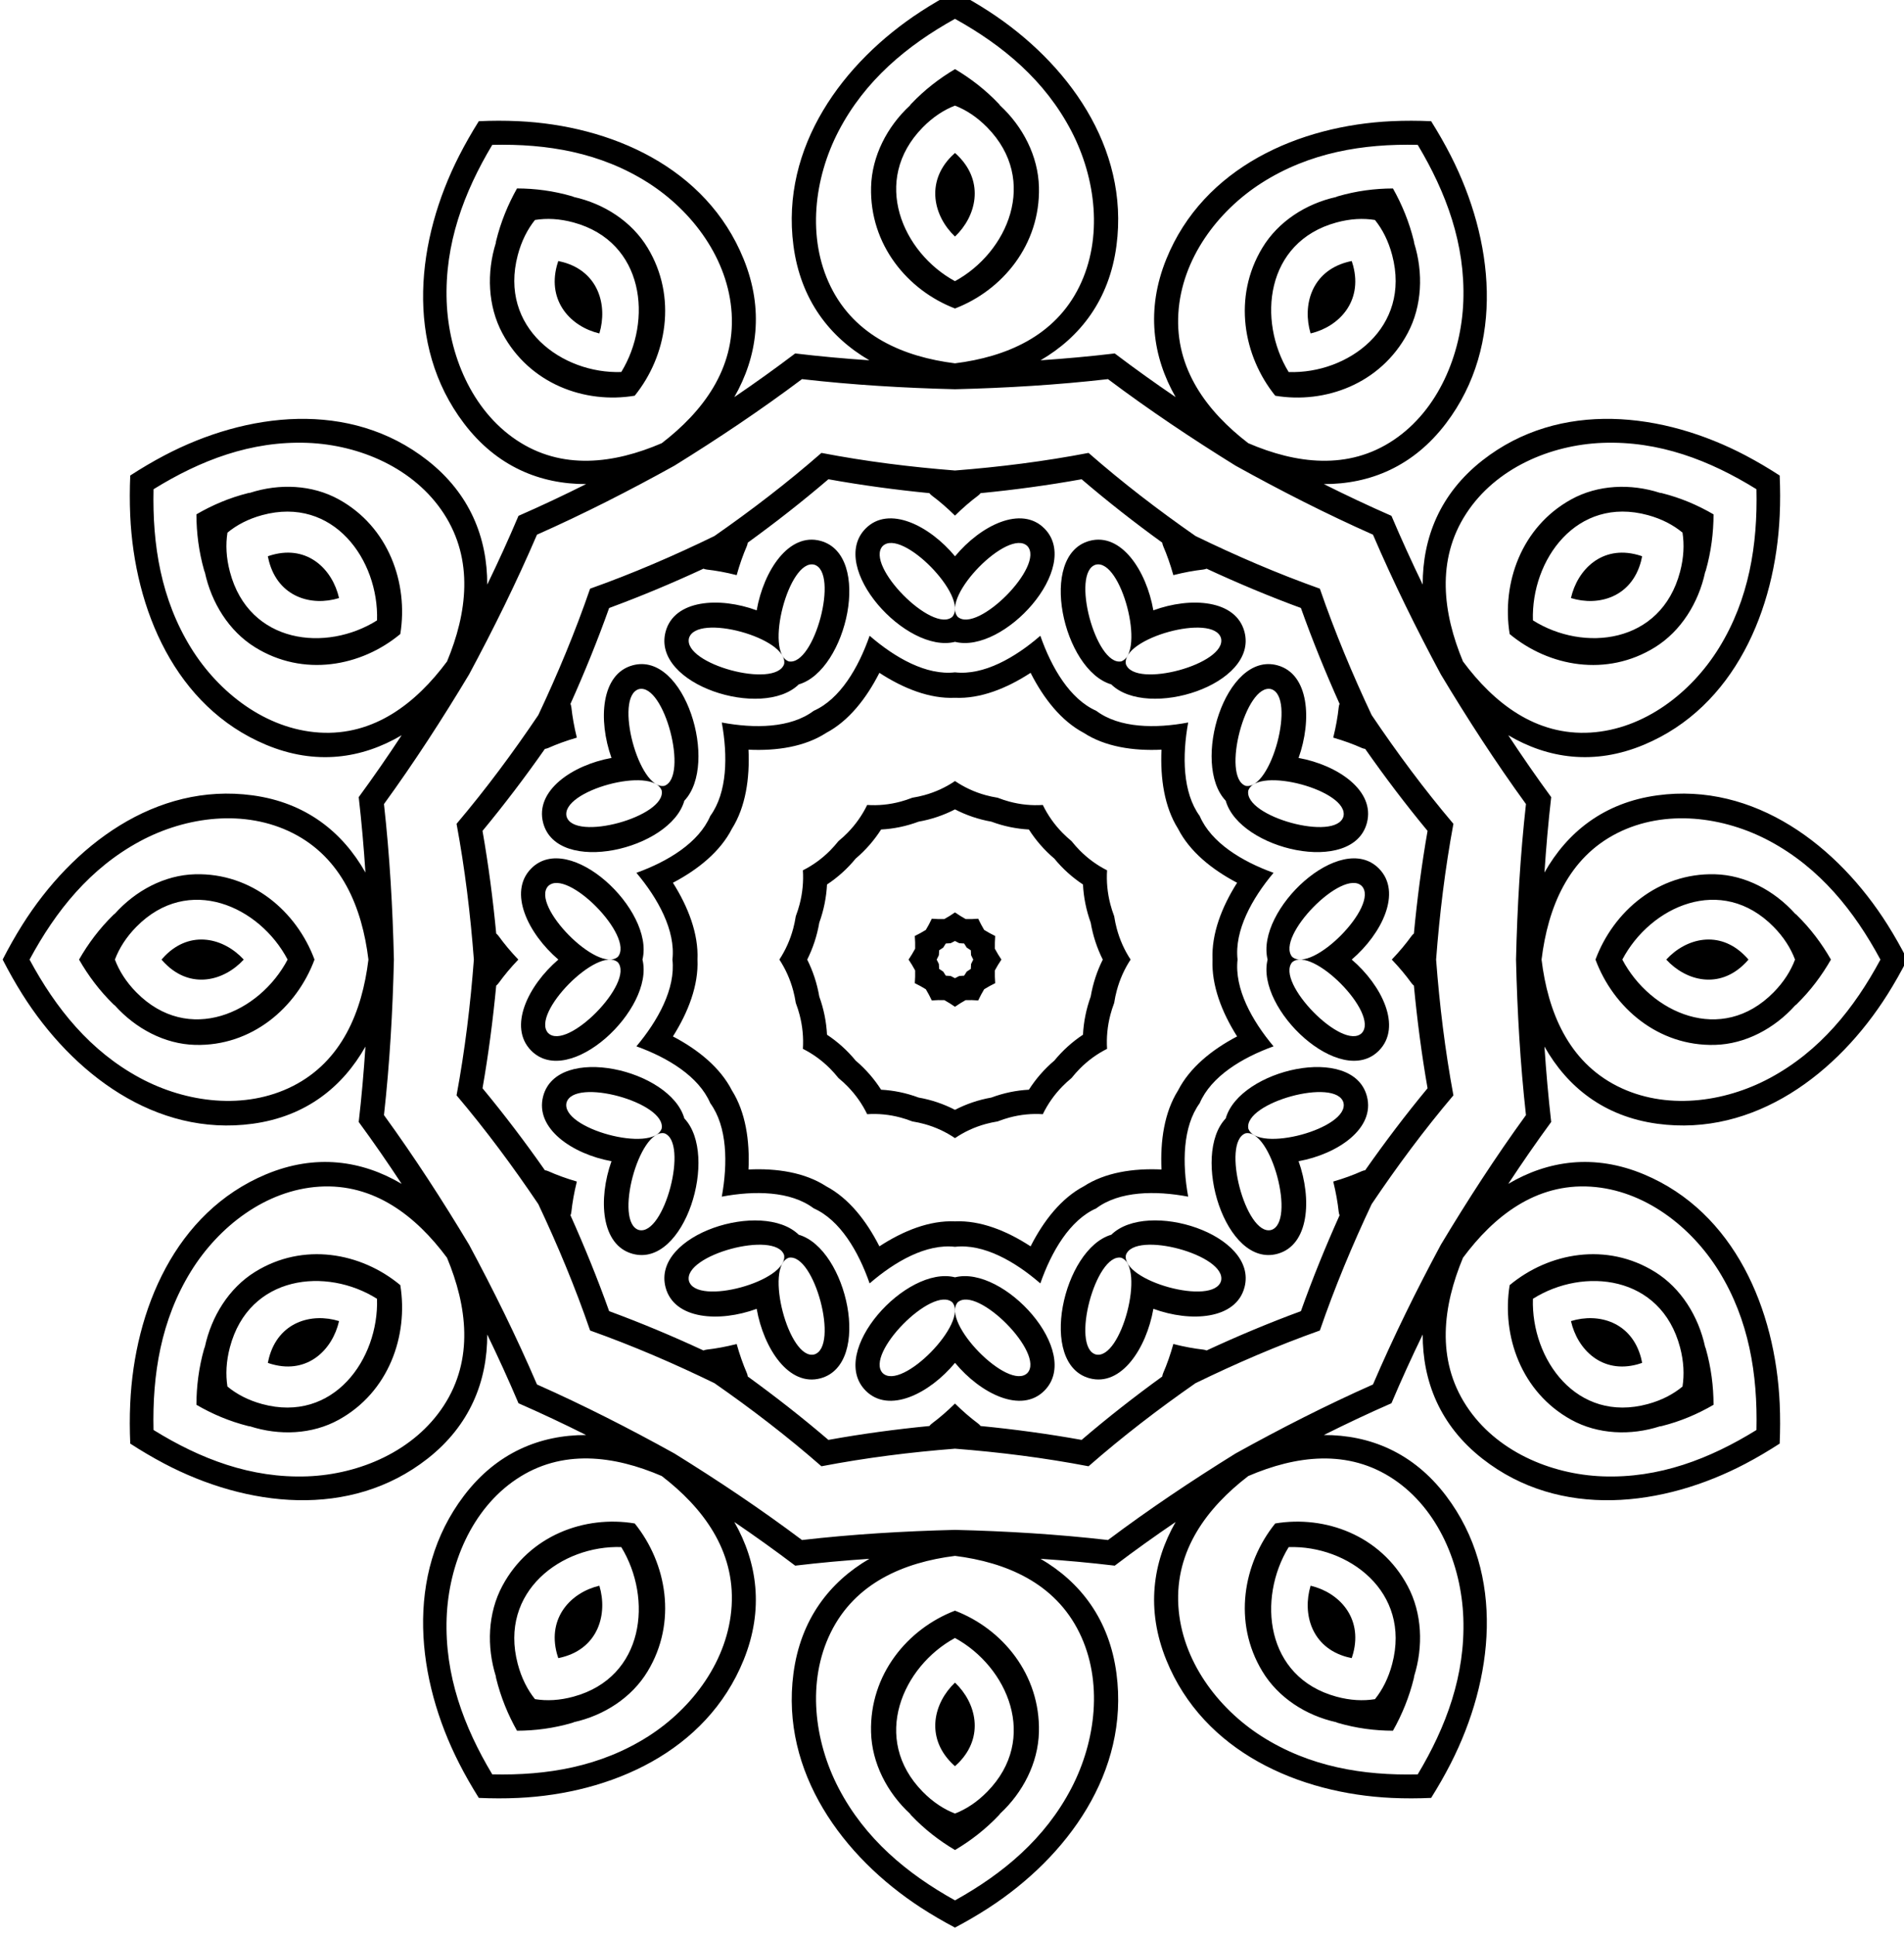 <?xml version="1.0" encoding="UTF-8" standalone="no"?>
<!-- Created with Inkscape (http://www.inkscape.org/) -->

<svg
   width="267.067mm"
   height="271.395mm"
   viewBox="0 0 267.067 271.395"
   version="1.1"
   id="svg5"
   xml:space="preserve"
   xmlns="http://www.w3.org/2000/svg"
   xmlns:svg="http://www.w3.org/2000/svg"><defs
     id="defs2" /><g
     id="layer1"
     transform="translate(-920.981,697.12)"><g
       id="g6161"
       transform="matrix(0.353,0,0,0.353,-16.242,25.423)"><g
         id="g13395"><g
           id="g15112"
           transform="translate(-1.995,-19.113)"><g
             id="g46099"
             transform="matrix(10.253,0,0,10.251,2934.071,589.603)"><g
               id="Layer1054"
               style="fill:#000000"
               transform="matrix(1.101,0,0,1.119,-238.25,-857.82)"><path
                 d="m 236.739,552.123 c -1.13,-1.38 -1.498,-3.417 -0.456,-5.117 0.56,-0.916 1.539,-1.531 2.595,-1.762 0.018,-0.009 0.038,-0.019 0.06,-0.024 0.657,-0.189 1.304,-0.271 1.945,-0.273 0.318,0.556 0.571,1.158 0.736,1.821 0.006,0.021 0.007,0.044 0.009,0.064 0.328,1.031 0.284,2.187 -0.229,3.129 -0.952,1.752 -2.9,2.452 -4.66,2.163 z m 8.252,8.252 c -0.288,-1.76 0.411,-3.708 2.164,-4.66 0.943,-0.513 2.098,-0.556 3.128,-0.228 0.021,10e-4 0.043,0.003 0.064,0.009 0.663,0.164 1.265,0.417 1.821,0.736 -0.002,0.64 -0.084,1.288 -0.273,1.945 -0.006,0.021 -0.015,0.042 -0.024,0.06 -0.231,1.056 -0.847,2.035 -1.762,2.595 -1.701,1.042 -3.738,0.674 -5.118,-0.456 z m 3.021,11.273 c 0.63,-1.669 2.21,-3.006 4.204,-2.954 1.072,0.027 2.095,0.567 2.824,1.366 0.017,0.011 0.036,0.024 0.051,0.04 0.492,0.474 0.887,0.994 1.209,1.548 -0.322,0.553 -0.717,1.074 -1.209,1.548 -0.015,0.016 -0.034,0.028 -0.051,0.04 -0.728,0.799 -1.752,1.339 -2.824,1.366 -1.994,0.052 -3.574,-1.285 -4.204,-2.954 z m -3.021,11.273 c 1.38,-1.13 3.417,-1.498 5.118,-0.456 0.915,0.559 1.531,1.538 1.762,2.595 0.009,0.019 0.019,0.039 0.024,0.06 0.189,0.657 0.271,1.304 0.273,1.944 -0.556,0.319 -1.158,0.572 -1.821,0.736 -0.021,0.006 -0.043,0.008 -0.064,0.009 -1.03,0.328 -2.186,0.284 -3.128,-0.228 -1.753,-0.952 -2.452,-2.9 -2.164,-4.66 z m -8.252,8.252 c 1.76,-0.289 3.708,0.411 4.66,2.163 0.513,0.942 0.557,2.098 0.229,3.129 -0.001,0.02 -0.003,0.043 -0.009,0.064 -0.165,0.663 -0.418,1.265 -0.736,1.821 -0.641,-0.002 -1.288,-0.084 -1.945,-0.273 -0.021,-0.006 -0.042,-0.016 -0.06,-0.024 -1.057,-0.231 -2.036,-0.847 -2.595,-1.763 -1.042,-1.7 -0.674,-3.738 0.456,-5.117 z m -11.272,3.02 c 1.669,0.63 3.006,2.21 2.954,4.204 -0.027,1.073 -0.567,2.095 -1.366,2.824 -0.011,0.017 -0.024,0.035 -0.04,0.051 -0.474,0.492 -0.994,0.886 -1.548,1.209 -0.554,-0.323 -1.074,-0.717 -1.548,-1.209 -0.015,-0.016 -0.028,-0.034 -0.04,-0.051 -0.8,-0.729 -1.34,-1.752 -1.367,-2.824 -0.052,-1.994 1.285,-3.574 2.954,-4.204 z m -11.273,-3.02 c 1.13,1.38 1.498,3.417 0.456,5.117 -0.559,0.915 -1.538,1.531 -2.595,1.763 -0.018,0.009 -0.039,0.019 -0.06,0.024 -0.656,0.189 -1.304,0.271 -1.945,0.273 -0.318,-0.556 -0.571,-1.158 -0.736,-1.821 -0.006,-0.022 -0.007,-0.044 -0.009,-0.064 -0.328,-1.031 -0.284,-2.187 0.229,-3.129 0.952,-1.752 2.9,-2.452 4.66,-2.163 z m -8.252,-8.252 c 0.289,1.76 -0.411,3.708 -2.164,4.66 -0.942,0.513 -2.098,0.556 -3.128,0.228 -0.02,-0.001 -0.043,-0.003 -0.064,-0.009 -0.663,-0.165 -1.265,-0.417 -1.821,-0.736 0.002,-0.64 0.084,-1.288 0.273,-1.944 0.006,-0.021 0.015,-0.042 0.024,-0.06 0.231,-1.057 0.847,-2.035 1.762,-2.595 1.701,-1.042 3.738,-0.674 5.118,0.456 z m -3.02,-11.273 c -0.63,1.669 -2.21,3.006 -4.204,2.954 -1.072,-0.027 -2.095,-0.567 -2.824,-1.366 -0.017,-0.012 -0.035,-0.024 -0.051,-0.04 -0.492,-0.474 -0.886,-0.994 -1.209,-1.548 0.322,-0.554 0.717,-1.074 1.209,-1.548 0.016,-0.016 0.034,-0.028 0.051,-0.04 0.728,-0.8 1.751,-1.339 2.824,-1.366 1.994,-0.052 3.574,1.285 4.204,2.954 z m 3.02,-11.273 c -1.38,1.13 -3.417,1.498 -5.118,0.456 -0.915,-0.56 -1.531,-1.538 -1.762,-2.595 -0.009,-0.019 -0.019,-0.039 -0.024,-0.06 -0.189,-0.657 -0.271,-1.304 -0.273,-1.945 0.556,-0.319 1.158,-0.572 1.821,-0.736 0.021,-0.006 0.044,-0.008 0.064,-0.009 1.031,-0.329 2.187,-0.284 3.128,0.228 1.753,0.952 2.453,2.9 2.164,4.66 z m 8.252,-8.252 c -1.76,0.289 -3.708,-0.411 -4.66,-2.163 -0.513,-0.943 -0.557,-2.098 -0.229,-3.129 0.001,-0.021 0.003,-0.043 0.009,-0.064 0.165,-0.663 0.418,-1.265 0.736,-1.821 0.641,0.002 1.288,0.084 1.945,0.273 0.021,0.006 0.042,0.015 0.06,0.024 1.057,0.231 2.036,0.847 2.595,1.762 1.042,1.7 0.674,3.738 -0.456,5.117 z m 11.273,-3.02 c -1.669,-0.63 -3.006,-2.21 -2.954,-4.204 0.027,-1.073 0.567,-2.095 1.367,-2.824 0.011,-0.017 0.024,-0.035 0.04,-0.051 0.474,-0.492 0.994,-0.886 1.548,-1.209 0.553,0.323 1.074,0.717 1.548,1.209 0.015,0.015 0.028,0.034 0.04,0.051 0.8,0.729 1.339,1.751 1.366,2.824 0.052,1.994 -1.285,3.574 -2.954,4.204 z m 16.288,-5.666 c -1.928,-0.045 -3.812,0.264 -5.494,1.318 -1.557,0.979 -2.817,2.637 -2.932,4.519 -0.119,1.925 1.014,3.401 2.462,4.494 1.67,0.707 3.515,0.951 5.122,-0.115 1.572,-1.041 2.378,-2.961 2.447,-4.798 0.073,-1.984 -0.603,-3.769 -1.605,-5.418 z m 11.923,11.924 c -1.647,-1.004 -3.433,-1.678 -5.417,-1.605 -1.838,0.069 -3.758,0.875 -4.798,2.447 -1.065,1.607 -0.822,3.452 -0.115,5.122 1.093,1.447 2.569,2.58 4.494,2.462 1.882,-0.116 3.54,-1.374 4.518,-2.932 1.055,-1.682 1.363,-3.566 1.318,-5.494 z m 4.364,16.288 c -0.925,-1.692 -2.134,-3.17 -3.888,-4.099 -1.627,-0.86 -3.692,-1.121 -5.379,-0.28 -1.726,0.86 -2.438,2.579 -2.661,4.379 0.223,1.8 0.935,3.519 2.661,4.379 1.688,0.841 3.753,0.58 5.379,-0.28 1.754,-0.929 2.963,-2.406 3.888,-4.099 z m -4.364,16.288 c 0.045,-1.928 -0.263,-3.812 -1.318,-5.494 -0.979,-1.557 -2.637,-2.816 -4.518,-2.932 -1.925,-0.119 -3.401,1.014 -4.494,2.462 -0.707,1.67 -0.95,3.515 0.115,5.122 1.041,1.572 2.96,2.378 4.798,2.447 1.984,0.073 3.769,-0.602 5.417,-1.605 z m -11.923,11.924 c 1.003,-1.648 1.678,-3.433 1.605,-5.417 -0.069,-1.838 -0.875,-3.757 -2.447,-4.798 -1.607,-1.065 -3.452,-0.822 -5.122,-0.115 -1.447,1.093 -2.58,2.569 -2.462,4.494 0.115,1.882 1.374,3.54 2.932,4.519 1.682,1.054 3.566,1.363 5.494,1.318 z m -16.288,4.364 c 1.692,-0.925 3.17,-2.134 4.099,-3.889 0.859,-1.626 1.121,-3.692 0.28,-5.379 -0.86,-1.726 -2.579,-2.438 -4.378,-2.661 -1.8,0.223 -3.519,0.935 -4.379,2.661 -0.841,1.688 -0.58,3.753 0.28,5.379 0.929,1.755 2.407,2.964 4.099,3.889 z m -16.288,-4.364 c 1.928,0.045 3.812,-0.264 5.494,-1.318 1.558,-0.979 2.817,-2.637 2.932,-4.519 0.118,-1.925 -1.015,-3.401 -2.462,-4.494 -1.67,-0.707 -3.515,-0.951 -5.123,0.115 -1.572,1.041 -2.378,2.961 -2.447,4.798 -0.073,1.984 0.602,3.769 1.605,5.417 z m -11.923,-11.924 c 1.647,1.003 3.433,1.678 5.417,1.605 1.839,-0.069 3.758,-0.875 4.798,-2.447 1.065,-1.607 0.822,-3.452 0.115,-5.122 -1.093,-1.448 -2.569,-2.58 -4.494,-2.462 -1.882,0.116 -3.54,1.374 -4.519,2.932 -1.055,1.682 -1.363,3.566 -1.318,5.494 z m -4.364,-16.288 c 0.925,1.692 2.134,3.17 3.888,4.099 1.626,0.86 3.692,1.121 5.379,0.28 1.726,-0.86 2.438,-2.579 2.661,-4.379 -0.223,-1.8 -0.935,-3.519 -2.661,-4.379 -1.687,-0.841 -3.753,-0.58 -5.379,0.28 -1.754,0.929 -2.963,2.406 -3.888,4.099 z m 4.364,-16.288 c -0.045,1.928 0.263,3.812 1.318,5.494 0.979,1.557 2.637,2.816 4.519,2.932 1.925,0.119 3.401,-1.014 4.494,-2.462 0.707,-1.671 0.95,-3.515 -0.115,-5.122 -1.041,-1.572 -2.96,-2.378 -4.798,-2.447 -1.984,-0.073 -3.769,0.602 -5.417,1.605 z m 11.923,-11.924 c -1.003,1.648 -1.678,3.433 -1.605,5.418 0.069,1.838 0.875,3.757 2.447,4.798 1.608,1.065 3.452,0.822 5.123,0.115 1.447,-1.093 2.58,-2.569 2.462,-4.494 -0.116,-1.882 -1.375,-3.539 -2.932,-4.519 -1.682,-1.055 -3.566,-1.363 -5.494,-1.318 z m 16.288,-4.364 c -1.692,0.925 -3.17,2.134 -4.099,3.889 -0.859,1.626 -1.121,3.692 -0.28,5.379 0.86,1.726 2.579,2.438 4.379,2.661 1.8,-0.223 3.519,-0.935 4.378,-2.661 0.841,-1.688 0.58,-3.753 -0.28,-5.379 -0.929,-1.755 -2.406,-2.964 -4.099,-3.889 z m -0.376,31.172 c 0.129,-0.07 0.254,-0.146 0.376,-0.231 0.122,0.084 0.247,0.161 0.376,0.231 0.146,0.004 0.293,0 0.441,-0.012 0.064,0.134 0.134,0.263 0.21,0.388 0.125,0.076 0.254,0.146 0.388,0.21 -0.011,0.147 -0.015,0.295 -0.012,0.441 0.07,0.129 0.147,0.254 0.231,0.376 -0.084,0.122 -0.161,0.247 -0.231,0.376 -0.004,0.146 5e-4,0.293 0.012,0.441 -0.133,0.064 -0.263,0.134 -0.388,0.21 -0.076,0.125 -0.147,0.254 -0.21,0.388 -0.147,-0.012 -0.295,-0.016 -0.441,-0.012 -0.129,0.069 -0.254,0.147 -0.376,0.231 -0.122,-0.084 -0.248,-0.161 -0.376,-0.231 -0.146,-0.004 -0.293,0 -0.441,0.012 -0.063,-0.134 -0.133,-0.263 -0.21,-0.388 -0.124,-0.076 -0.254,-0.146 -0.388,-0.21 0.012,-0.148 0.016,-0.295 0.012,-0.441 -0.07,-0.129 -0.147,-0.254 -0.231,-0.376 0.084,-0.122 0.161,-0.247 0.231,-0.376 0.004,-0.146 0,-0.293 -0.012,-0.441 0.134,-0.064 0.263,-0.134 0.388,-0.21 0.077,-0.125 0.147,-0.254 0.21,-0.388 0.148,0.012 0.295,0.016 0.441,0.012 z m 0.376,-3.798 c -0.395,0.201 -0.824,0.346 -1.28,0.425 -0.435,0.16 -0.878,0.249 -1.321,0.272 -0.242,0.371 -0.54,0.712 -0.896,1.008 -0.296,0.356 -0.636,0.654 -1.008,0.896 -0.023,0.443 -0.112,0.886 -0.272,1.321 -0.079,0.456 -0.224,0.884 -0.425,1.28 0.201,0.395 0.346,0.823 0.425,1.28 0.16,0.435 0.249,0.878 0.272,1.321 0.372,0.242 0.711,0.54 1.008,0.896 0.356,0.296 0.654,0.636 0.896,1.008 0.443,0.023 0.886,0.112 1.321,0.272 0.456,0.079 0.885,0.224 1.28,0.425 0.395,-0.201 0.823,-0.346 1.28,-0.425 0.435,-0.16 0.878,-0.249 1.321,-0.272 0.242,-0.372 0.54,-0.712 0.896,-1.008 0.297,-0.356 0.636,-0.654 1.008,-0.896 0.023,-0.443 0.112,-0.886 0.272,-1.321 0.079,-0.456 0.224,-0.884 0.425,-1.28 -0.201,-0.395 -0.346,-0.823 -0.425,-1.28 -0.16,-0.435 -0.249,-0.878 -0.272,-1.321 -0.372,-0.242 -0.712,-0.54 -1.008,-0.896 -0.356,-0.297 -0.654,-0.636 -0.896,-1.008 -0.443,-0.024 -0.886,-0.112 -1.321,-0.272 -0.456,-0.079 -0.885,-0.224 -1.28,-0.425 z m -1.502,-0.403 c 0.152,-0.024 0.295,-0.055 0.424,-0.09 0.396,-0.107 0.755,-0.273 1.078,-0.488 0.323,0.215 0.682,0.381 1.077,0.488 0.129,0.035 0.272,0.066 0.424,0.09 0.144,0.055 0.283,0.1 0.412,0.134 0.396,0.105 0.79,0.141 1.178,0.116 0.172,0.348 0.4,0.671 0.689,0.962 0.095,0.095 0.203,0.193 0.322,0.29 0.097,0.119 0.195,0.228 0.29,0.322 0.291,0.289 0.614,0.517 0.961,0.689 -0.025,0.387 0.011,0.781 0.116,1.177 0.034,0.13 0.079,0.269 0.134,0.412 0.024,0.151 0.055,0.295 0.09,0.424 0.107,0.396 0.273,0.755 0.488,1.078 -0.215,0.323 -0.381,0.682 -0.488,1.078 -0.035,0.129 -0.067,0.272 -0.09,0.424 -0.055,0.143 -0.1,0.283 -0.134,0.412 -0.105,0.396 -0.141,0.79 -0.116,1.177 -0.348,0.172 -0.671,0.4 -0.961,0.689 -0.095,0.094 -0.194,0.203 -0.29,0.322 -0.119,0.097 -0.228,0.195 -0.322,0.29 -0.289,0.29 -0.517,0.614 -0.689,0.962 -0.387,-0.025 -0.781,0.011 -1.178,0.116 -0.129,0.034 -0.269,0.079 -0.412,0.134 -0.152,0.024 -0.295,0.055 -0.424,0.09 -0.396,0.107 -0.755,0.273 -1.077,0.488 -0.323,-0.215 -0.682,-0.381 -1.078,-0.488 -0.129,-0.035 -0.272,-0.066 -0.424,-0.09 -0.143,-0.055 -0.283,-0.1 -0.412,-0.134 -0.396,-0.105 -0.79,-0.141 -1.177,-0.116 -0.172,-0.348 -0.4,-0.671 -0.689,-0.962 -0.094,-0.096 -0.202,-0.193 -0.322,-0.29 -0.097,-0.119 -0.195,-0.228 -0.29,-0.322 -0.291,-0.289 -0.614,-0.517 -0.962,-0.689 0.025,-0.387 -0.011,-0.781 -0.116,-1.177 -0.034,-0.13 -0.079,-0.269 -0.134,-0.412 -0.024,-0.152 -0.055,-0.295 -0.09,-0.424 -0.107,-0.396 -0.273,-0.755 -0.488,-1.078 0.215,-0.323 0.381,-0.682 0.488,-1.078 0.035,-0.13 0.066,-0.272 0.09,-0.424 0.055,-0.144 0.1,-0.283 0.134,-0.412 0.105,-0.396 0.141,-0.79 0.116,-1.177 0.348,-0.172 0.671,-0.4 0.962,-0.689 0.095,-0.095 0.193,-0.203 0.29,-0.322 0.12,-0.097 0.228,-0.195 0.322,-0.29 0.289,-0.291 0.517,-0.614 0.689,-0.962 0.387,0.025 0.781,-0.011 1.177,-0.116 0.129,-0.034 0.269,-0.079 0.412,-0.134 z m 1.502,-3.461 c -0.89,0.04 -1.819,-0.324 -2.661,-0.864 -0.459,0.889 -1.081,1.668 -1.872,2.079 -0.75,0.479 -1.737,0.629 -2.736,0.582 0.048,0.999 -0.102,1.985 -0.582,2.736 -0.41,0.791 -1.19,1.413 -2.078,1.872 0.54,0.842 0.904,1.77 0.864,2.66 0.04,0.89 -0.323,1.819 -0.864,2.661 0.889,0.458 1.668,1.081 2.078,1.872 0.48,0.751 0.63,1.737 0.582,2.736 0.999,-0.048 1.985,0.102 2.736,0.582 0.791,0.411 1.414,1.19 1.872,2.079 0.842,-0.541 1.77,-0.904 2.661,-0.865 0.89,-0.04 1.819,0.324 2.661,0.865 0.458,-0.889 1.081,-1.668 1.872,-2.079 0.751,-0.479 1.737,-0.629 2.736,-0.582 -0.048,-0.999 0.102,-1.985 0.582,-2.736 0.41,-0.791 1.19,-1.413 2.079,-1.872 -0.541,-0.842 -0.904,-1.77 -0.865,-2.661 -0.04,-0.89 0.323,-1.819 0.865,-2.66 -0.889,-0.459 -1.669,-1.081 -2.079,-1.872 -0.48,-0.751 -0.629,-1.737 -0.582,-2.736 -1,0.047 -1.986,-0.102 -2.736,-0.582 -0.791,-0.411 -1.414,-1.19 -1.872,-2.079 -0.842,0.54 -1.77,0.904 -2.661,0.864 z m 0,-6.308 c -0.278,-0.27 -0.556,-0.504 -0.809,-0.689 -0.038,-0.027 -0.067,-0.058 -0.092,-0.089 -1.189,-0.115 -2.375,-0.272 -3.555,-0.481 -0.917,0.772 -1.866,1.501 -2.838,2.195 -0.007,0.04 -0.016,0.081 -0.035,0.124 -0.126,0.286 -0.251,0.628 -0.356,1.001 -0.376,-0.095 -0.734,-0.158 -1.045,-0.192 -0.046,-0.004 -0.087,-0.017 -0.124,-0.031 -1.087,0.496 -2.193,0.953 -3.32,1.361 -0.408,1.127 -0.865,2.232 -1.361,3.319 0.014,0.038 0.027,0.078 0.032,0.125 0.034,0.311 0.097,0.669 0.192,1.045 -0.373,0.106 -0.715,0.23 -1.001,0.356 -0.042,0.019 -0.084,0.028 -0.124,0.035 -0.694,0.973 -1.423,1.921 -2.195,2.838 0.21,1.18 0.367,2.366 0.482,3.555 0.031,0.026 0.062,0.054 0.089,0.092 0.185,0.253 0.419,0.531 0.689,0.809 -0.27,0.278 -0.504,0.556 -0.689,0.809 -0.027,0.038 -0.059,0.067 -0.089,0.092 -0.115,1.189 -0.272,2.375 -0.482,3.555 0.772,0.917 1.501,1.865 2.195,2.838 0.04,0.007 0.081,0.015 0.124,0.035 0.287,0.127 0.628,0.25 1.001,0.357 -0.095,0.376 -0.158,0.734 -0.192,1.045 -0.004,0.046 -0.017,0.087 -0.032,0.124 0.495,1.087 0.953,2.193 1.361,3.319 1.127,0.408 2.233,0.865 3.32,1.361 0.038,-0.014 0.078,-0.027 0.124,-0.031 0.312,-0.034 0.669,-0.098 1.045,-0.192 0.106,0.373 0.23,0.715 0.356,1.001 0.02,0.043 0.029,0.084 0.035,0.124 0.972,0.694 1.921,1.423 2.838,2.195 1.18,-0.21 2.366,-0.367 3.555,-0.481 0.026,-0.032 0.054,-0.062 0.092,-0.089 0.253,-0.185 0.531,-0.419 0.809,-0.689 0.278,0.27 0.556,0.504 0.809,0.689 0.038,0.027 0.067,0.058 0.092,0.089 1.19,0.114 2.375,0.272 3.556,0.481 0.917,-0.772 1.865,-1.501 2.838,-2.195 0.006,-0.04 0.015,-0.081 0.035,-0.124 0.127,-0.286 0.25,-0.628 0.356,-1.001 0.376,0.094 0.734,0.158 1.045,0.192 0.047,0.004 0.087,0.017 0.125,0.031 1.087,-0.496 2.193,-0.953 3.32,-1.361 0.408,-1.127 0.865,-2.232 1.361,-3.319 -0.014,-0.038 -0.027,-0.078 -0.031,-0.124 -0.034,-0.312 -0.097,-0.669 -0.192,-1.045 0.373,-0.106 0.715,-0.23 1.001,-0.357 0.043,-0.02 0.084,-0.028 0.124,-0.035 0.694,-0.973 1.423,-1.921 2.195,-2.838 -0.21,-1.18 -0.367,-2.366 -0.481,-3.555 -0.031,-0.026 -0.062,-0.054 -0.089,-0.092 -0.185,-0.253 -0.419,-0.531 -0.689,-0.809 0.27,-0.278 0.504,-0.556 0.689,-0.809 0.027,-0.038 0.058,-0.067 0.089,-0.092 0.114,-1.189 0.271,-2.375 0.481,-3.555 -0.772,-0.917 -1.501,-1.865 -2.195,-2.838 -0.04,-0.007 -0.081,-0.015 -0.124,-0.035 -0.287,-0.127 -0.628,-0.25 -1.001,-0.356 0.095,-0.376 0.159,-0.734 0.192,-1.045 0.004,-0.047 0.017,-0.087 0.031,-0.125 -0.495,-1.087 -0.953,-2.193 -1.361,-3.319 -1.127,-0.408 -2.232,-0.865 -3.32,-1.361 -0.038,0.014 -0.078,0.027 -0.125,0.031 -0.311,0.034 -0.669,0.098 -1.045,0.192 -0.106,-0.373 -0.23,-0.715 -0.356,-1.001 -0.019,-0.043 -0.029,-0.084 -0.035,-0.124 -0.973,-0.694 -1.922,-1.423 -2.838,-2.195 -1.18,0.209 -2.366,0.367 -3.556,0.481 -0.025,0.031 -0.054,0.062 -0.092,0.089 -0.253,0.185 -0.531,0.419 -0.809,0.689 z m -3.005,4.16 c 0.892,0.761 1.999,1.381 3.005,1.267 1.005,0.114 2.113,-0.506 3.004,-1.267 0.392,1.105 1.04,2.195 1.968,2.599 0.814,0.602 2.083,0.618 3.236,0.405 -0.213,1.153 -0.197,2.422 0.405,3.236 0.404,0.928 1.495,1.577 2.6,1.969 -0.761,0.891 -1.381,1.999 -1.267,3.004 -0.114,1.006 0.506,2.113 1.267,3.004 -1.105,0.392 -2.196,1.041 -2.6,1.969 -0.601,0.814 -0.618,2.083 -0.405,3.236 -1.153,-0.214 -2.422,-0.197 -3.236,0.405 -0.928,0.404 -1.577,1.494 -1.968,2.599 -0.891,-0.761 -1.999,-1.381 -3.004,-1.267 -1.006,-0.114 -2.113,0.506 -3.005,1.267 -0.391,-1.105 -1.04,-2.195 -1.968,-2.599 -0.814,-0.602 -2.083,-0.619 -3.236,-0.405 0.213,-1.153 0.197,-2.422 -0.405,-3.236 -0.404,-0.928 -1.495,-1.577 -2.6,-1.969 0.761,-0.892 1.381,-1.999 1.268,-3.004 0.114,-1.006 -0.506,-2.113 -1.268,-3.004 1.105,-0.392 2.196,-1.041 2.6,-1.969 0.602,-0.814 0.618,-2.083 0.405,-3.236 1.153,0.213 2.422,0.197 3.236,-0.405 0.928,-0.404 1.577,-1.495 1.968,-2.599 z m 3.005,-8.536 c -1.801,-0.043 -3.598,-0.149 -5.386,-0.35 -1.447,1.069 -2.951,2.058 -4.489,2.996 -1.581,0.863 -3.19,1.67 -4.839,2.39 -0.72,1.649 -1.527,3.258 -2.39,4.839 -0.938,1.538 -1.928,3.042 -2.996,4.489 0.202,1.787 0.307,3.584 0.35,5.385 -0.043,1.801 -0.148,3.598 -0.35,5.385 1.068,1.448 2.058,2.951 2.996,4.489 0.863,1.581 1.67,3.19 2.39,4.839 1.649,0.72 3.257,1.527 4.839,2.39 1.538,0.938 3.042,1.927 4.489,2.996 1.788,-0.202 3.585,-0.307 5.386,-0.351 1.801,0.043 3.598,0.149 5.385,0.351 1.448,-1.069 2.951,-2.058 4.489,-2.996 1.581,-0.863 3.19,-1.67 4.839,-2.39 0.719,-1.649 1.526,-3.258 2.389,-4.839 0.938,-1.538 1.928,-3.042 2.996,-4.489 -0.202,-1.787 -0.307,-3.584 -0.35,-5.385 0.043,-1.801 0.148,-3.598 0.35,-5.385 -1.068,-1.448 -2.058,-2.951 -2.996,-4.489 -0.863,-1.581 -1.67,-3.191 -2.389,-4.839 -1.649,-0.72 -3.258,-1.527 -4.839,-2.39 -1.538,-0.938 -3.042,-1.927 -4.489,-2.996 -1.787,0.201 -3.585,0.307 -5.385,0.35 z m -4.701,2.205 c 1.562,0.295 3.13,0.488 4.701,0.609 1.571,-0.121 3.138,-0.314 4.701,-0.609 1.205,1.037 2.467,1.988 3.766,2.878 1.421,0.68 2.875,1.297 4.376,1.823 0.526,1.501 1.143,2.955 1.823,4.376 0.89,1.3 1.841,2.561 2.878,3.766 -0.295,1.563 -0.488,3.13 -0.609,4.701 0.121,1.571 0.314,3.138 0.609,4.701 -1.037,1.206 -1.988,2.466 -2.878,3.767 -0.681,1.421 -1.298,2.875 -1.823,4.376 -1.501,0.525 -2.954,1.142 -4.376,1.823 -1.3,0.89 -2.561,1.841 -3.766,2.878 -1.563,-0.295 -3.13,-0.488 -4.701,-0.609 -1.571,0.121 -3.139,0.314 -4.701,0.609 -1.206,-1.037 -2.466,-1.988 -3.767,-2.878 -1.421,-0.681 -2.875,-1.297 -4.376,-1.823 -0.525,-1.501 -1.142,-2.955 -1.823,-4.376 -0.891,-1.3 -1.841,-2.561 -2.878,-3.767 0.295,-1.563 0.488,-3.13 0.609,-4.701 -0.121,-1.571 -0.314,-3.138 -0.609,-4.701 1.037,-1.206 1.988,-2.466 2.878,-3.766 0.681,-1.421 1.297,-2.875 1.823,-4.376 1.501,-0.525 2.954,-1.142 4.376,-1.823 1.3,-0.891 2.561,-1.841 3.767,-2.878 z m -10.085,-8.065 c -0.265,0.326 -0.474,0.73 -0.605,1.218 -0.672,2.512 1.556,4.114 3.644,4.046 1.104,-1.774 0.83,-4.506 -1.681,-5.179 -0.489,-0.131 -0.943,-0.152 -1.358,-0.086 z m -10.823,10.824 c -0.067,0.414 -0.046,0.869 0.086,1.358 0.673,2.511 3.404,2.785 5.179,1.682 0.068,-2.089 -1.535,-4.317 -4.046,-3.644 -0.488,0.131 -0.893,0.34 -1.218,0.605 z m -3.962,14.785 c 0.15,0.392 0.395,0.775 0.753,1.133 1.839,1.838 4.341,0.71 5.326,-1.133 -0.985,-1.843 -3.487,-2.972 -5.326,-1.133 -0.357,0.358 -0.603,0.741 -0.753,1.133 z m 3.962,14.785 c 0.326,0.265 0.73,0.474 1.218,0.605 2.511,0.673 4.114,-1.556 4.046,-3.644 -1.775,-1.103 -4.506,-0.83 -5.179,1.682 -0.131,0.488 -0.152,0.943 -0.086,1.357 z m 10.823,10.823 c 0.415,0.067 0.869,0.046 1.358,-0.086 2.511,-0.673 2.785,-3.404 1.681,-5.179 -2.089,-0.068 -4.317,1.534 -3.644,4.046 0.131,0.488 0.34,0.893 0.605,1.218 z m 14.785,3.962 c 0.392,-0.149 0.775,-0.395 1.133,-0.753 1.838,-1.838 0.71,-4.341 -1.133,-5.326 -1.843,0.985 -2.972,3.487 -1.133,5.326 0.358,0.358 0.741,0.604 1.133,0.753 z m 14.785,-3.962 c 0.265,-0.326 0.474,-0.73 0.605,-1.218 0.673,-2.512 -1.556,-4.114 -3.644,-4.046 -1.103,1.774 -0.83,4.506 1.682,5.179 0.489,0.131 0.943,0.152 1.357,0.086 z m 10.824,-10.823 c 0.066,-0.414 0.045,-0.869 -0.086,-1.357 -0.673,-2.511 -3.405,-2.785 -5.179,-1.682 -0.068,2.088 1.534,4.317 4.046,3.644 0.489,-0.131 0.893,-0.34 1.219,-0.605 z m 3.961,-14.785 c -0.15,-0.392 -0.395,-0.775 -0.753,-1.133 -1.839,-1.839 -4.341,-0.71 -5.326,1.133 0.985,1.843 3.487,2.972 5.326,1.133 0.358,-0.358 0.603,-0.741 0.753,-1.133 z m -3.961,-14.785 c -0.326,-0.265 -0.73,-0.474 -1.219,-0.605 -2.511,-0.673 -4.114,1.556 -4.046,3.644 1.774,1.103 4.506,0.829 5.179,-1.682 0.131,-0.489 0.152,-0.943 0.086,-1.358 z m -10.824,-10.824 c -0.415,-0.067 -0.869,-0.045 -1.357,0.086 -2.512,0.673 -2.785,3.404 -1.682,5.179 2.089,0.068 4.317,-1.534 3.644,-4.046 -0.131,-0.489 -0.34,-0.893 -0.605,-1.218 z m -14.785,-3.961 c -0.392,0.149 -0.775,0.395 -1.133,0.753 -1.838,1.838 -0.71,4.341 1.133,5.326 1.843,-0.985 2.971,-3.487 1.133,-5.326 -0.358,-0.358 -0.741,-0.604 -1.133,-0.753 z m 0,28.926 c -0.051,0.027 -0.101,0.052 -0.152,0.077 -0.056,0.004 -0.113,0.008 -0.17,0.01 -0.03,0.048 -0.062,0.096 -0.093,0.143 -0.047,0.031 -0.094,0.063 -0.142,0.093 -0.002,0.057 -0.006,0.114 -0.01,0.17 -0.025,0.051 -0.05,0.102 -0.077,0.152 0.027,0.05 0.052,0.101 0.077,0.152 0.004,0.057 0.007,0.113 0.01,0.17 0.048,0.03 0.095,0.062 0.142,0.093 0.032,0.046 0.063,0.094 0.093,0.142 0.057,0.002 0.113,0.005 0.17,0.01 0.051,0.024 0.102,0.05 0.152,0.077 0.05,-0.027 0.101,-0.052 0.152,-0.077 0.056,-0.005 0.113,-0.008 0.17,-0.01 0.03,-0.048 0.061,-0.096 0.093,-0.142 0.047,-0.032 0.094,-0.063 0.143,-0.093 0.002,-0.057 0.005,-0.113 0.009,-0.17 0.025,-0.051 0.051,-0.102 0.077,-0.152 -0.026,-0.051 -0.052,-0.101 -0.077,-0.152 -0.004,-0.057 -0.007,-0.113 -0.009,-0.17 -0.048,-0.03 -0.096,-0.062 -0.143,-0.093 -0.032,-0.047 -0.063,-0.094 -0.093,-0.143 -0.057,-0.002 -0.114,-0.005 -0.17,-0.01 -0.051,-0.024 -0.102,-0.05 -0.152,-0.077 z m -5.624,-20.344 c 0.869,0.102 1.74,0.18 2.611,0.237 -1.399,-0.802 -2.423,-2.096 -2.673,-3.974 -0.456,-3.413 1.74,-6.348 4.486,-8.105 0.391,-0.251 0.791,-0.479 1.2,-0.691 0.408,0.212 0.809,0.441 1.199,0.691 2.746,1.757 4.942,4.692 4.486,8.105 -0.25,1.877 -1.274,3.172 -2.673,3.974 0.872,-0.058 1.742,-0.135 2.612,-0.237 0.702,0.523 1.417,1.026 2.143,1.512 -0.81,-1.395 -1.05,-3.027 -0.328,-4.779 1.312,-3.184 4.681,-4.627 7.937,-4.776 0.464,-0.021 0.925,-0.019 1.385,10e-4 0.247,0.388 0.48,0.786 0.693,1.198 1.499,2.894 1.933,6.534 -0.168,9.262 -1.155,1.501 -2.689,2.11 -4.302,2.105 0.784,0.386 1.576,0.754 2.38,1.1 0.347,0.804 0.715,1.597 1.1,2.381 -0.004,-1.613 0.604,-3.147 2.105,-4.303 2.728,-2.102 6.367,-1.667 9.262,-0.168 0.412,0.214 0.811,0.446 1.198,0.693 0.021,0.46 0.023,0.921 0.001,1.385 -0.149,3.256 -1.592,6.626 -4.776,7.937 -1.751,0.722 -3.384,0.482 -4.778,-0.328 0.486,0.726 0.989,1.441 1.511,2.143 -0.102,0.869 -0.179,1.74 -0.237,2.611 0.803,-1.399 2.096,-2.423 3.975,-2.673 3.413,-0.456 6.348,1.74 8.105,4.486 0.25,0.391 0.479,0.792 0.691,1.2 -0.212,0.408 -0.441,0.809 -0.691,1.2 -1.757,2.746 -4.692,4.941 -8.105,4.486 -1.878,-0.25 -3.172,-1.274 -3.975,-2.673 0.058,0.871 0.136,1.742 0.237,2.611 -0.523,0.702 -1.025,1.417 -1.511,2.143 1.395,-0.81 3.027,-1.05 4.778,-0.328 3.184,1.312 4.627,4.681 4.776,7.937 0.021,0.464 0.019,0.925 -0.001,1.385 -0.388,0.247 -0.786,0.48 -1.198,0.693 -2.894,1.499 -6.534,1.934 -9.262,-0.168 -1.501,-1.155 -2.11,-2.689 -2.105,-4.303 -0.386,0.784 -0.754,1.576 -1.1,2.381 -0.804,0.346 -1.596,0.714 -2.38,1.1 1.613,-0.005 3.147,0.604 4.302,2.105 2.101,2.728 1.667,6.368 0.168,9.262 -0.213,0.412 -0.446,0.811 -0.693,1.198 -0.459,0.02 -0.921,0.022 -1.385,10e-4 -3.256,-0.149 -6.626,-1.592 -7.937,-4.776 -0.722,-1.751 -0.482,-3.384 0.328,-4.779 -0.726,0.486 -1.441,0.988 -2.143,1.512 -0.87,-0.102 -1.74,-0.18 -2.612,-0.237 1.399,0.802 2.423,2.096 2.673,3.974 0.456,3.413 -1.74,6.348 -4.486,8.105 -0.391,0.25 -0.791,0.479 -1.199,0.691 -0.408,-0.212 -0.809,-0.441 -1.2,-0.691 -2.746,-1.757 -4.942,-4.691 -4.486,-8.105 0.25,-1.878 1.274,-3.172 2.673,-3.974 -0.872,0.058 -1.742,0.135 -2.611,0.237 -0.702,-0.523 -1.417,-1.026 -2.143,-1.512 0.81,1.395 1.05,3.027 0.328,4.779 -1.312,3.184 -4.681,4.627 -7.937,4.776 -0.464,0.021 -0.925,0.019 -1.385,-10e-4 -0.247,-0.388 -0.48,-0.786 -0.693,-1.198 -1.499,-2.895 -1.934,-6.534 0.168,-9.262 1.156,-1.501 2.689,-2.109 4.302,-2.105 -0.783,-0.386 -1.576,-0.754 -2.38,-1.1 -0.346,-0.804 -0.715,-1.597 -1.1,-2.381 0.004,1.613 -0.604,3.147 -2.106,4.303 -2.728,2.101 -6.367,1.667 -9.262,0.168 -0.412,-0.214 -0.811,-0.446 -1.198,-0.693 -0.02,-0.46 -0.023,-0.921 -10e-4,-1.385 0.149,-3.256 1.592,-6.625 4.776,-7.937 1.751,-0.722 3.384,-0.482 4.778,0.328 -0.485,-0.726 -0.988,-1.441 -1.511,-2.143 0.102,-0.869 0.179,-1.74 0.237,-2.611 -0.803,1.398 -2.096,2.423 -3.974,2.673 -3.413,0.456 -6.348,-1.74 -8.105,-4.486 -0.25,-0.391 -0.479,-0.792 -0.691,-1.2 0.212,-0.408 0.441,-0.809 0.691,-1.2 1.757,-2.746 4.692,-4.941 8.105,-4.486 1.878,0.25 3.171,1.274 3.974,2.673 -0.058,-0.872 -0.136,-1.742 -0.237,-2.611 0.523,-0.702 1.026,-1.417 1.511,-2.143 -1.394,0.81 -3.027,1.051 -4.778,0.328 -3.184,-1.312 -4.627,-4.681 -4.776,-7.937 -0.021,-0.464 -0.019,-0.925 10e-4,-1.385 0.388,-0.247 0.786,-0.48 1.198,-0.693 2.894,-1.499 6.534,-1.934 9.262,0.168 1.502,1.155 2.11,2.689 2.106,4.303 0.386,-0.784 0.754,-1.576 1.1,-2.381 0.804,-0.346 1.597,-0.714 2.38,-1.1 -1.613,0.005 -3.147,-0.604 -4.302,-2.105 -2.101,-2.728 -1.667,-6.368 -0.168,-9.262 0.214,-0.412 0.446,-0.811 0.693,-1.198 0.46,-0.021 0.921,-0.022 1.385,-10e-4 3.256,0.149 6.625,1.592 7.937,4.776 0.723,1.751 0.483,3.384 -0.328,4.779 0.726,-0.486 1.441,-0.989 2.143,-1.512 z"
                 style="fill:#000000;fill-rule:evenodd"
                 id="path4245" /><path
                 d="m 231.482,561.417 c 0.307,0.864 3.566,-7e-4 3.349,-0.897 -0.26,-0.885 -3.516,-0.004 -3.349,0.897 z m 4.309,4.379 c -0.167,0.901 3.089,1.782 3.349,0.897 0.217,-0.897 -3.042,-1.762 -3.349,-0.897 z m 1.543,5.946 c -0.596,0.697 1.784,3.088 2.451,2.452 0.636,-0.668 -1.754,-3.047 -2.451,-2.452 z m -1.638,5.921 c -0.864,0.306 0.001,3.566 0.898,3.349 0.885,-0.26 0.004,-3.516 -0.898,-3.349 z m -4.378,4.309 c -0.902,-0.167 -1.782,3.089 -0.897,3.349 0.896,0.218 1.761,-3.042 0.897,-3.349 z m -5.946,1.543 c -0.697,-0.595 -3.088,1.784 -2.451,2.451 0.667,0.637 3.046,-1.754 2.451,-2.451 z m -5.921,-1.637 c -0.306,-0.865 -3.566,8e-4 -3.349,0.897 0.26,0.885 3.516,0.005 3.349,-0.897 z m -4.309,-4.379 c 0.167,-0.901 -3.089,-1.782 -3.349,-0.897 -0.217,0.896 3.043,1.762 3.349,0.897 z m -1.542,-5.946 c 0.595,-0.698 -1.784,-3.088 -2.452,-2.451 -0.636,0.668 1.754,3.047 2.452,2.451 z m 1.637,-5.921 c 0.864,-0.306 -0.001,-3.566 -0.897,-3.349 -0.885,0.26 -0.005,3.516 0.897,3.349 z m 4.378,-4.309 c 0.902,0.167 1.782,-3.089 0.898,-3.349 -0.896,-0.218 -1.762,3.042 -0.898,3.349 z m 5.947,-1.543 c 0.697,0.595 3.088,-1.784 2.452,-2.451 -0.668,-0.637 -3.047,1.754 -2.452,2.451 z m 4.86,-1.806 c -0.885,0.26 -0.004,3.516 0.897,3.349 0.864,-0.307 -9e-4,-3.567 -0.897,-3.349 z m 6.173,4.309 c -0.896,-0.218 -1.762,3.042 -0.898,3.349 0.902,0.167 1.782,-3.088 0.898,-3.349 z m 3.191,6.818 c -0.668,-0.636 -3.047,1.754 -2.451,2.452 0.697,0.595 3.088,-1.784 2.451,-2.452 z m -0.645,7.501 c -0.26,-0.885 -3.516,-0.004 -3.349,0.897 0.307,0.864 3.566,-9e-4 3.349,-0.897 z m -4.309,6.173 c 0.217,-0.896 -3.042,-1.762 -3.349,-0.897 -0.167,0.901 3.089,1.782 3.349,0.897 z m -6.818,3.191 c 0.636,-0.667 -1.754,-3.046 -2.452,-2.451 -0.595,0.697 1.784,3.088 2.452,2.451 z m -7.501,-0.645 c 0.885,-0.26 0.004,-3.516 -0.898,-3.349 -0.864,0.307 0.001,3.567 0.898,3.349 z m -6.173,-4.309 c 0.896,0.218 1.761,-3.042 0.897,-3.349 -0.901,-0.167 -1.782,3.088 -0.897,3.349 z m -3.192,-6.818 c 0.668,0.636 3.047,-1.754 2.452,-2.451 -0.697,-0.596 -3.088,1.784 -2.452,2.451 z m 0.646,-7.501 c 0.26,0.885 3.516,0.004 3.349,-0.897 -0.306,-0.865 -3.566,9e-4 -3.349,0.897 z m 4.309,-6.173 c -0.217,0.896 3.043,1.762 3.349,0.897 0.167,-0.902 -3.089,-1.782 -3.349,-0.897 z m 6.819,-3.191 c -0.637,0.667 1.754,3.046 2.451,2.451 0.595,-0.698 -1.784,-3.088 -2.451,-2.451 z m -2.955,4.791 c -1.272,1.227 -5.179,0.014 -4.688,-1.821 0.299,-1.116 1.895,-1.218 3.207,-0.744 0.246,-1.375 1.133,-2.704 2.249,-2.405 1.834,0.491 0.931,4.482 -0.768,4.97 z m -4.027,4.027 c -0.488,1.698 -4.478,2.602 -4.97,0.768 -0.299,-1.117 1.031,-2.003 2.405,-2.249 -0.474,-1.313 -0.372,-2.908 0.745,-3.207 1.834,-0.492 3.047,3.416 1.82,4.688 z m -1.474,5.501 c 0.427,1.715 -2.578,4.493 -3.92,3.15 -0.817,-0.818 -0.108,-2.25 0.959,-3.15 -1.067,-0.9 -1.776,-2.333 -0.959,-3.15 1.342,-1.343 4.347,1.435 3.92,3.15 z m 1.474,5.501 c 1.227,1.272 0.014,5.18 -1.82,4.688 -1.117,-0.299 -1.218,-1.894 -0.745,-3.207 -1.374,-0.246 -2.704,-1.132 -2.405,-2.249 0.492,-1.834 4.482,-0.93 4.97,0.768 z m 4.027,4.027 c 1.699,0.488 2.602,4.479 0.768,4.971 -1.116,0.299 -2.002,-1.031 -2.249,-2.405 -1.313,0.474 -2.908,0.372 -3.207,-0.744 -0.491,-1.834 3.416,-3.047 4.688,-1.821 z m 5.501,1.474 c 1.715,-0.426 4.493,2.578 3.15,3.921 -0.817,0.817 -2.25,0.108 -3.15,-0.959 -0.9,1.067 -2.333,1.776 -3.15,0.959 -1.342,-1.343 1.435,-4.347 3.15,-3.921 z m 5.501,-1.474 c 1.272,-1.227 5.179,-0.013 4.688,1.821 -0.299,1.116 -1.895,1.218 -3.207,0.744 -0.246,1.374 -1.133,2.704 -2.248,2.405 -1.834,-0.491 -0.931,-4.482 0.768,-4.971 z m 4.027,-4.027 c 0.488,-1.698 4.479,-2.602 4.97,-0.768 0.299,1.117 -1.032,2.003 -2.405,2.249 0.474,1.313 0.372,2.908 -0.745,3.207 -1.834,0.492 -3.047,-3.416 -1.82,-4.688 z m 1.474,-5.501 c -0.427,-1.715 2.578,-4.493 3.921,-3.15 0.817,0.817 0.108,2.25 -0.959,3.15 1.067,0.9 1.776,2.333 0.959,3.15 -1.343,1.342 -4.347,-1.435 -3.921,-3.15 z m -1.474,-5.501 c -1.227,-1.272 -0.014,-5.18 1.82,-4.688 1.117,0.299 1.219,1.894 0.745,3.207 1.374,0.246 2.704,1.132 2.405,2.249 -0.491,1.834 -4.482,0.93 -4.97,-0.768 z m -4.027,-4.027 c -1.699,-0.488 -2.602,-4.479 -0.768,-4.97 1.116,-0.299 2.003,1.031 2.248,2.405 1.313,-0.474 2.908,-0.372 3.207,0.744 0.491,1.834 -3.416,3.047 -4.688,1.821 z m -5.501,-1.474 c -1.715,0.426 -4.493,-2.578 -3.15,-3.921 0.817,-0.817 2.25,-0.108 3.15,0.959 0.9,-1.067 2.333,-1.776 3.15,-0.959 1.343,1.342 -1.435,4.347 -3.15,3.921 z"
                 style="fill:#000000;fill-rule:evenodd"
                 id="path4247" /><path
                 d="m 211.502,547.46 c -0.019,0.054 -0.036,0.109 -0.051,0.166 -0.333,1.244 0.503,2.109 1.498,2.341 0.297,-0.978 -0.034,-2.135 -1.278,-2.468 -0.057,-0.015 -0.114,-0.028 -0.169,-0.039 z m -10.223,10.223 c 0.011,0.056 0.024,0.112 0.039,0.169 0.334,1.244 1.491,1.575 2.468,1.278 -0.232,-0.995 -1.097,-1.832 -2.341,-1.498 -0.058,0.015 -0.113,0.033 -0.166,0.051 z m -3.742,13.965 c 0.037,0.043 0.076,0.086 0.118,0.127 0.91,0.911 2.078,0.619 2.776,-0.127 -0.698,-0.746 -1.866,-1.038 -2.776,-0.127 -0.042,0.042 -0.081,0.084 -0.118,0.127 z m 3.742,13.965 c 0.054,0.019 0.108,0.036 0.166,0.051 1.244,0.333 2.109,-0.504 2.341,-1.498 -0.977,-0.297 -2.135,0.034 -2.468,1.278 -0.015,0.057 -0.028,0.113 -0.039,0.169 z m 10.223,10.223 c 0.055,-0.011 0.112,-0.023 0.169,-0.039 1.244,-0.333 1.575,-1.491 1.278,-2.468 -0.995,0.231 -1.831,1.097 -1.498,2.341 0.016,0.057 0.032,0.113 0.051,0.166 z m 13.965,3.742 c 0.043,-0.037 0.085,-0.076 0.127,-0.118 0.911,-0.91 0.619,-2.078 -0.127,-2.776 -0.746,0.698 -1.038,1.866 -0.128,2.776 0.042,0.042 0.085,0.082 0.128,0.118 z m 13.965,-3.742 c 0.019,-0.053 0.036,-0.109 0.051,-0.166 0.334,-1.244 -0.503,-2.109 -1.499,-2.341 -0.297,0.977 0.034,2.135 1.278,2.468 0.058,0.015 0.114,0.028 0.17,0.039 z m 10.223,-10.223 c -0.01,-0.056 -0.023,-0.112 -0.038,-0.169 -0.333,-1.244 -1.491,-1.575 -2.468,-1.278 0.231,0.995 1.097,1.832 2.341,1.498 0.057,-0.015 0.113,-0.033 0.166,-0.051 z m 3.742,-13.965 c -0.037,-0.043 -0.076,-0.086 -0.118,-0.127 -0.911,-0.911 -2.079,-0.619 -2.776,0.127 0.698,0.746 1.866,1.038 2.776,0.127 0.042,-0.042 0.082,-0.084 0.118,-0.127 z m -3.742,-13.965 c -0.053,-0.019 -0.108,-0.036 -0.166,-0.051 -1.244,-0.333 -2.11,0.504 -2.341,1.498 0.977,0.297 2.135,-0.034 2.468,-1.278 0.015,-0.057 0.028,-0.114 0.038,-0.169 z m -10.223,-10.223 c -0.056,0.01 -0.112,0.024 -0.17,0.039 -1.244,0.333 -1.575,1.491 -1.278,2.468 0.995,-0.231 1.832,-1.097 1.499,-2.341 -0.015,-0.057 -0.032,-0.113 -0.051,-0.166 z m -13.965,-3.742 c -0.043,0.037 -0.086,0.076 -0.128,0.118 -0.91,0.91 -0.619,2.078 0.128,2.776 0.746,-0.698 1.038,-1.866 0.127,-2.776 -0.042,-0.042 -0.084,-0.082 -0.127,-0.118 z"
                 style="fill:#000000;fill-rule:evenodd"
                 id="path4249" /></g></g></g></g></g></g></svg>
